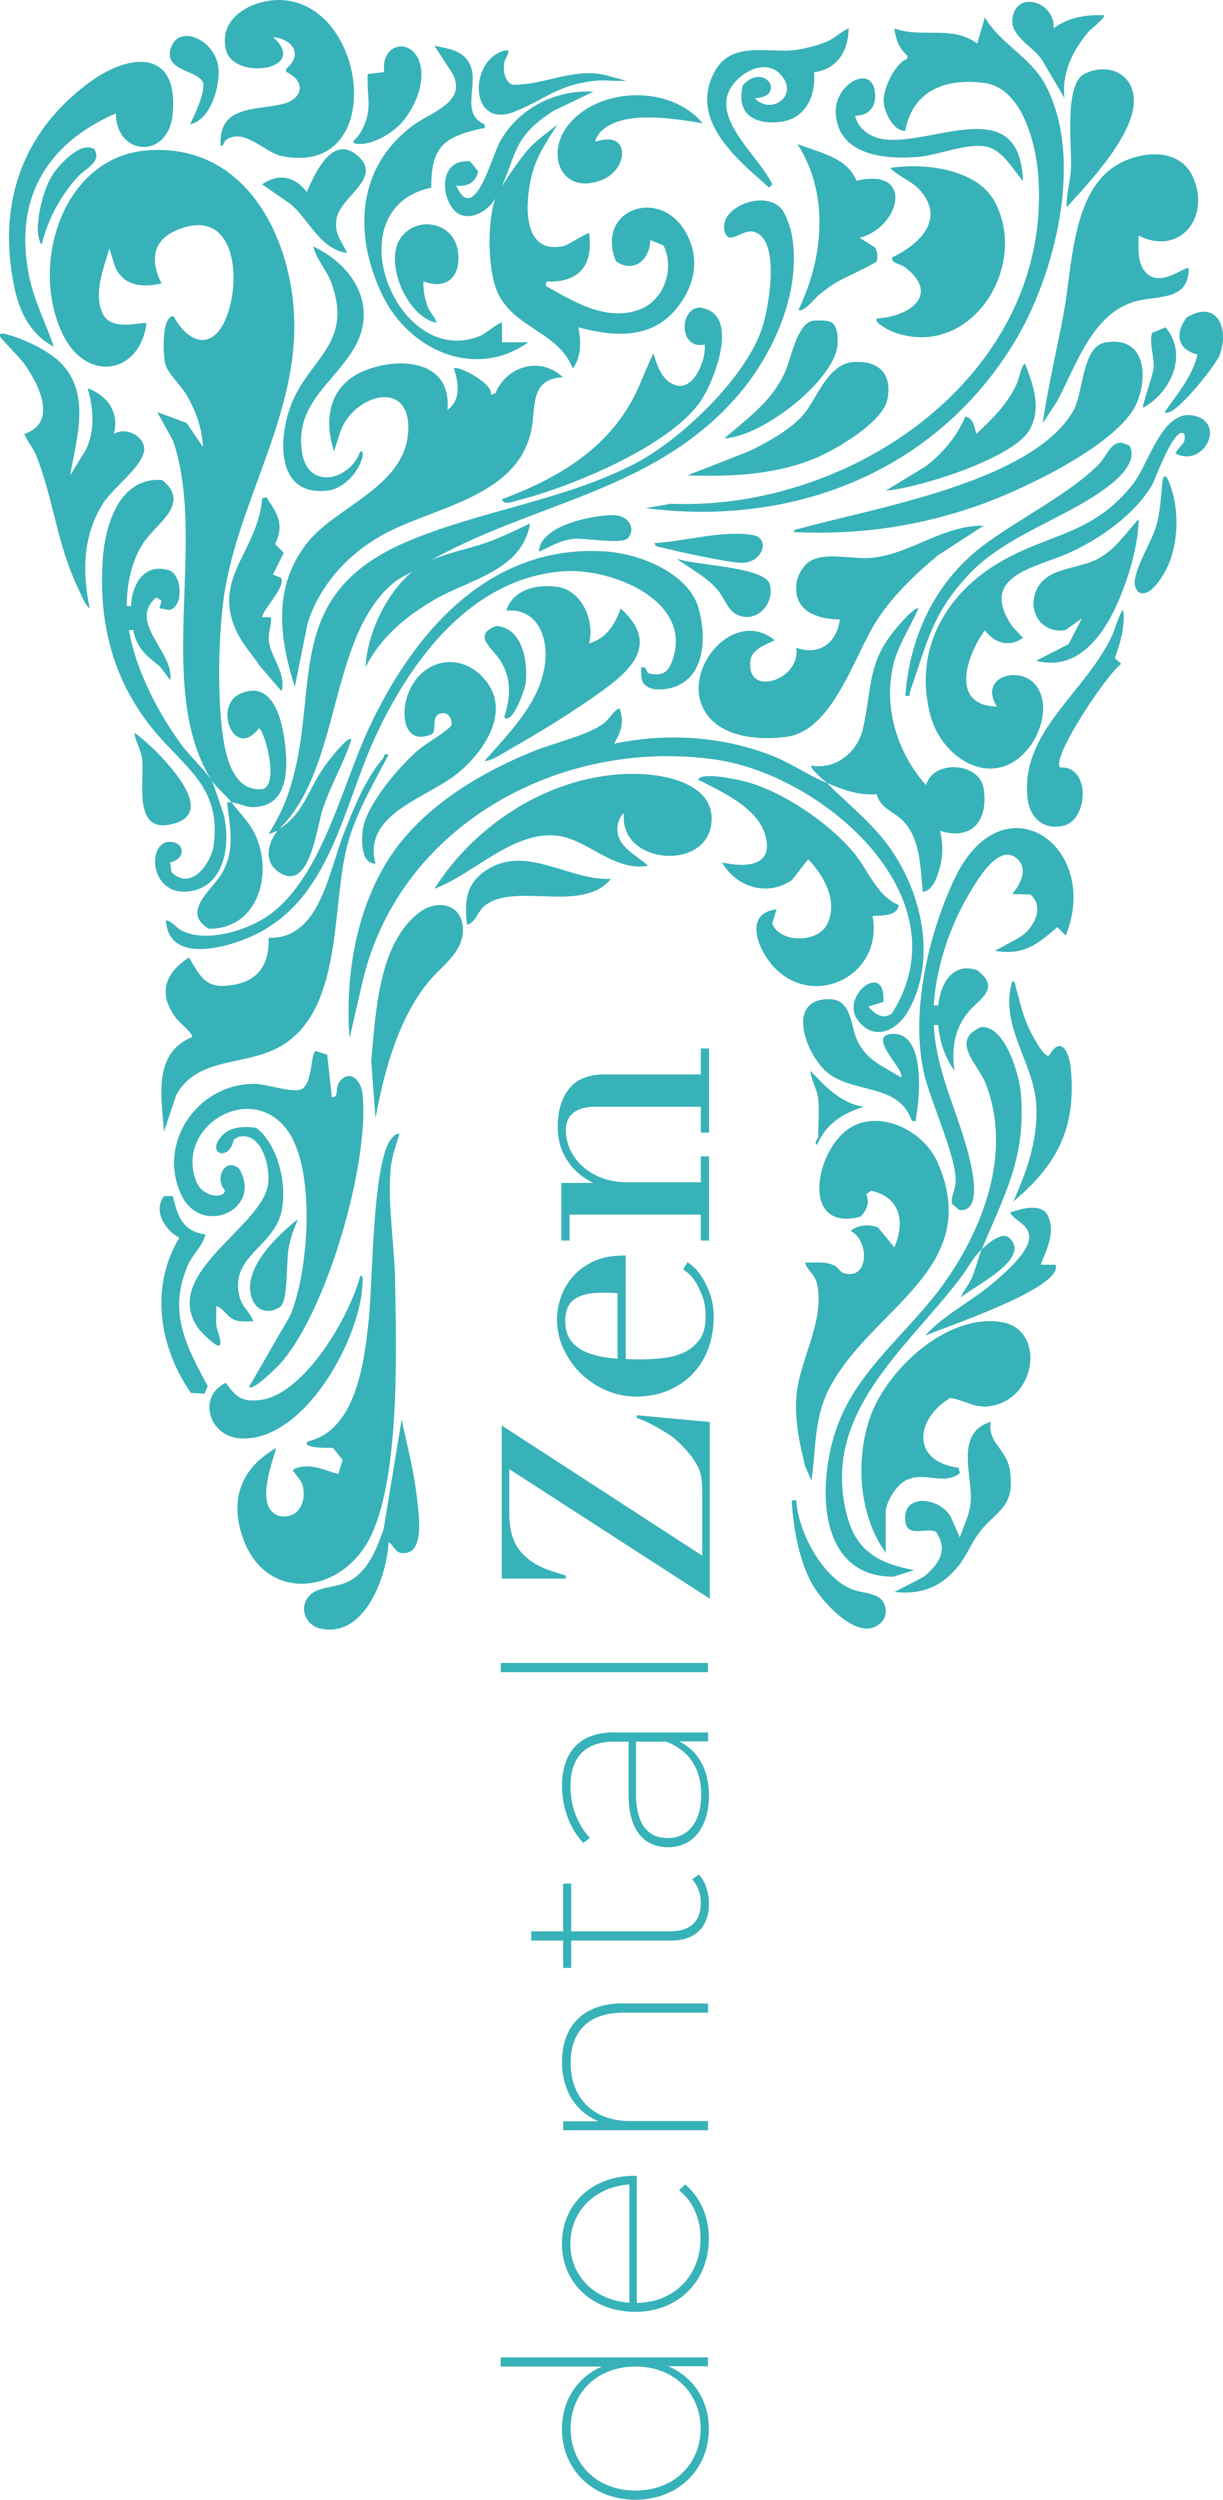 <?xml version="1.0" encoding="UTF-8"?><svg id="Livello_2" xmlns="http://www.w3.org/2000/svg" viewBox="0 0 129.02 263.7"><defs><style>.cls-1{fill:#37b2b9;stroke-width:0px;}</style></defs><g id="Livello_1-2"><path class="cls-1" d="M23.81,14.8c1.88-1.43,4.09,1.29,5.9,1.66C40.71,18.73,38.94.9,30.04.03c-3.01-.3-7.14,1.66-6.19,5.27.85,3.25,8.87,2.07,4.95-1.39,2.04.22,3.23,1.79,1.39,3.34v.33c2.06.94,1.86,2.85-.41,3.4-2.8.68-6.81.1-6.5,4.43.33,0,.35-.48.53-.62"/><path class="cls-1" d="M111.15,2.99c.2-2.71-3.77-4.07-4.32-1.21-.38,1.98,2.03,3.03,3.04,4.45l2.43,4.12c-.31-2.64.87-5.05,2.54-7.01.25-.29,1.86-1.51,1.6-1.73-1.84-.08-3.79.23-5.29,1.38"/><path class="cls-1" d="M68.13,53.6c15.58,2.02,30.54-3.85,38.83-17.41,4.37-7.14,7.49-19.59,3.27-27.34-1.54-2.82-4.73-4.27-6.33-7.01l-.81,2.76c-2.64-2-5.85-.52-8.74-1.61.14,1.16.48,2.1,1.37,2.88v.33c-1.32.48-2.54,3.12-2.5,4.47.03,1.09,1.01,3.2,2.28,3.13.79-4.31,4.34-5.6,8.38-5.04,3.97.55,5.41,6.44,5.65,9.76,1.54,20.82-19.49,35.41-38.76,34.62l-2.65.46Z"/><path class="cls-1" d="M89.52,3c-.89.38-1.41,1.02-2.37,1.42-.95.4-2.47.78-3.49.88-2.93.26-6.55-.95-8.29,2.29-2.72,5.08,2.38,9.21,5.77,12.2l.34-.34c-1.52-3.25-7.44-7.6-3.57-11.17,1.26-1.16,3.22-1.81,4.5-.35,1.91,2.17-1.11,4.26-2.77,2.43,3.35-.14,1.08-3.9-1.27-1.38-.72,2.87.99,4.12,3.68,3.91,2.86-.22,4.02-2.62,3.83-5.26,2.45-.34,3.62-2.26,3.65-4.63"/><path class="cls-1" d="M20.06,13.11c2.15-.45,3.14-3.93,2.99-5.86-.23-2.96-3.98-4.68-4.94-2.41-1.18,2.8,3.13,2.5,3.33,4.03.14,1.05-.92,3.25-1.38,4.24"/><path class="cls-1" d="M42.06,13.27c1.45-1.43,2.63-3.93,2.36-6-.45-3.39-4.29-3.03-3.89.33l-1.74.21c-.12,2.72.64,3.78-.83,6.3-.33.56-1.32,1.03-.07,1.08,1.38.05,3.21-.98,4.17-1.93"/><path class="cls-1" d="M51.11,13.12c-2.7-1.22-.4-4.41-1.64-6.53-.78-1.33-2.27-1.48-3.64-1.76l1.95,2.99c1.45,3.03-2.32,3.99-4.23,5.42-5.93,4.44-6.29,11.51-3.21,17.89,2.8,5.82,9.79,8.96,15.38,4.98h-2.76v-2.07c-.14-.16-1.83,1.19-2.21,1.35-8.81,3.8-15.68-13.36-5.25-15.6-.04-4.37,1.39-5.34,5.28-6.23.35-.08.4.15.34-.45"/><path class="cls-1" d="M62.73,8.52c1.05-.12,2.26.08,3.34,0l-2.44-.66c-3.41-.64-6.32,1.15-9.59,1.08-.86-.44-.97-1.52-.84-2.36.06-.39.86-1.43.12-1.26-3.87.84-3.92,8.37.94,6.47,3.17-1.24,4.47-2.82,8.47-3.26"/><path class="cls-1" d="M12.23,11.97c.01,4.49,5.5,4.89,5.98.11.68-6.84-4.4-6.58-8.72-3.43C2.19,13.98-.36,21.78,1.57,30.56c.55,2.5,1.76,4.81,4.11,6.01-.84-2.45-2.04-4.75-2.58-7.31-1.7-8.1,1.66-14.07,9.13-17.3"/><path class="cls-1" d="M112.53,21.86c2.36-2.58,7.37-7.87,7.08-11.55-.22-2.73-2.92-3.66-5.18-2.53-2.23,1.11-1.32,7.72-1.45,10.05-.07,1.28-.5,2.72-.46,4.03"/><path class="cls-1" d="M90.22,12.2c1.75.02,2.44-1.41,1.97-3.01-.73-2.22-4.26-.09-4.02,2.86.35,4.34,5.13,4.78,8.6,4.51,2.18-.17,5.31-1.52,7.31-1.09,1.69.36,2.8,2.44,3.84,3.63-.32-9.37-9.33-3.78-14.58-4.4-1.45-.17-2.8-1.03-3.13-2.5"/><path class="cls-1" d="M52.26,20.94c2.36-4.05,1.31-6.26,6.23-9.3l4.12-1.97c-3.99-.23-7.86,1.72-9.84,5.22-.91,1.6-2.74,9.02-4.65,4.67,1.12.21,2.14-.35,2.32-1.5l-.84-1.03c-2.83-.31-3.24,2.82-1.99,4.76,1.25,1.95,3.71.76,4.65-.85-.88,2.37-.82,7.51.19,9.82,1.69,3.88,6.47,4.19,7.98,8.12.93-1.32.87-2.87.58-4.36,3.65.99,7.56,1.31,10.24-1.84,2.04-2.4,2.7-5.4,1.07-8.21-2.81-4.86-9.55-2.26-7.34,3.09,1.91,1.32,3.58-.18,3.62-2.24l1.39.57c1.24,2.47.04,5.89-2.64,6.81-3.5,1.2-6.86-.9-9.79-2.55l.11-.46c3.4.18,4.95-1.74,4.48-5.06-.17-.19-2.18,1.22-2.7,1.33-4.47.93-4.05-4.65-3.35-7.49.49-1.99,1.63-3.64,2.71-5.34-1.1.91-2.13,1.57-3.1,2.65-.83.92-3.06,4.11-3.46,5.17"/><path class="cls-1" d="M63.39,13.89c2.24-2.34,7.85-1.36,10.72-.89-3.32-4.05-10.86-3.87-14.12.13-2.56,3.15-.72,7.56,3.54,5.84,2.81-1.13,3.02-5.31-.69-4.02-.15-.18.39-.91.54-1.07"/><path class="cls-1" d="M90.68,25.08c4.32-1.09,5.83-7.48-.33-6.01-.99-2.5-3.97-2.98-6.23-3.88,3.41,5.29,2.75,12.02.12,17.48.5.39,1.79-1.29,2.19-1.6.55-.43,1.15-.89,1.74-1.25.66-.41,4.15-1.98,4.3-2.25.19-.34.08-1.14-.17-1.47l-1.62-1.02Z"/><path class="cls-1" d="M4.41,25.77c.64-2.65,1.97-5.11,3.8-7.13.77-.85,2.57-1.55,1.74-2.89-1.38-.96-3.77,1.66-4.43,2.73-.93,1.5-1.53,4.02-1.54,5.77,0,.2.15,1.45.43,1.52"/><path class="cls-1" d="M24.43,84.66c.78.02,1.38.47,2.18.48,4.16.03,3.79-4.8,3.31-7.7-.4-2.38-1.55-5.67-4.64-4.23-2.78,1.3-.57,6.99,2.02,3.63.54,0,2.23,5.86.41,6.4-2.36.24-3.39-1.9-3.87-3.87-1.05-4.28-.85-13.16-.04-17.54,1.91-10.39,8.5-19.6,7.04-30.64-1.08-8.2-6.07-16.03-15.28-15.33-9.12.69-12.55,12.41-8.82,19.64,2.48,4.8,7.95,4.01,8.71-1.34-.03-.41-3.53.95-4.56-.97-1.11-2.08.04-4.88.65-6.97l.57,1.84c.87,2.14,2.92,2.29,4.94,1.84-1.22-2.33-1-4.54,1.61-5.63,6.12-2.57,6.85,5.03,5.24,9.15-1.41,3.61-3.99,2.9-5.59-.07-1.3-.01-1.11,4.12-.88,5.02.26,1.02,1.61,2.23,2.24,3.28.99,1.66,1.65,3.56,1.74,5.5l-1.72-2.53-3.1-1.15,1.67,3.04c3.63,10.59-2,26.2,4.08,35.83-.71-1.09-2.34-2.62-3.21-3.8-2.47-3.35-4.82-7.93-5.53-12.07h.46c.43,2.06,1.35,2.61,2.88,3.91l1.03,1.38c.41-3.03-4.55-6.07-1.49-8.74l.57.35-.23.79.99.19c1.55-.22,1.46-3.54.11-4.16-2.64-.89-4.02,1.4-4.09,3.74h-.46c.01-2.32.48-4.69,1.75-6.65,1.31-2.03,5.08-4.11,2-6.64-4.52-.37-6.03,4.72-6.28,8.35-.46,6.69,1.06,12.74,5.29,17.93,3.3,4.05,7.22,6.06,6.42,12.18-.27,2.05-2.44,4.93-4.46,2.89l-.14-1.01c1.77-.41,1.56-2.32-.27-2.17-2.25.4-1.75,5.87,2.42,5.2,3.66-.58,4.23-5.04,3.51-8.01-.1-.4-1.16-3.5-1.27-3.67.46.72,1.48,1.54,2.07,2.3-.15,0-.31,0-.46,0,.32,2.75.9,5.04-.59,7.57-.99,1.68-4.28,3.97-1.35,5.77,5.02.05,6.72-5.35,5.11-9.49-.59-1.53-1.74-2.6-2.71-3.85"/><path class="cls-1" d="M36.62,26.69c-.6-1.34-1.34-1.9-1.13-3.54.3-2.33,4.81-4.27,2.4-6.58-2.76-2.64-4.65,1.69-5.53,3.68-1.26-1.64-2.98-2.02-4.71-.8l2.99,2.06c2.01,1.71,3.09,4.76,5.98,5.18"/><path class="cls-1" d="M120.12,24.85c4.37,2.22,7.68-2,5.69-6.26-1.57-3.36-6.36-2.6-8.79-.63-3.93,3.2-3.94,10.35-4.79,14.99-.72,3.9-1.66,7.76-2.23,11.69l1.42-2.14c2.03-3.67,3.56-8.96,7.85-10.55,2.51-.93,6.11.06,6.14-3.64-.35-.34-2.92,2.09-4.5.47-.97-.99-.8-2.66-.79-3.93"/><path class="cls-1" d="M92.52,33.59c-.44.43,1.42,1.32,1.68,1.42,8.16,3.04,14.42-6.88,10.74-13.73-1.87-3.5-7.49-4.12-11.05-3.56.91.92,2.22,1.32,3.11,2.29,2.81,3.08.02,5.77-2.88,7.14-.13.65.85.65,1.37,1.05,3.75,2.91.43,5.21-2.98,5.39"/><path class="cls-1" d="M43.52,60.27c11.34-7.23,24.99-7.79,34.28-18.51,3.87-4.47,6.87-11.21,5.69-17.2-.11-.58-.63-2.02-.99-2.46-1.81-2.24-6.81-.18-6.04,2.36.45,1.49,1.8-.29,3.01-.02,2.94.66,1.63,7.98.96,10.07-1.71,5.33-8.66,11.95-13.59,14.47-7.47,3.82-16.17,4.88-23.84,8.13-14.11,5.97-8.63,16.52-12.94,27.55-.42,1.09-1.14,2.32-1.72,3.34l.92-.35c-.99,1.24-1.45,3.15.01,4.24,3.41,2.53,4.09-4.55,4.81-6.66.84-2.47,2.2-4.75,2.99-7.24-.38-.42-2.52,2.41-2.72,2.69-1.79,2.44-2.29,5.16-4.87,6.74,6.55-6.43,5.14-19.88,11.84-25.77.84-.74,1.48-.92,2.19-1.37-2.78,2.33-4.77,6.54-4.95,10.12,1.6-3.19,4.28-5.41,7.32-7.17,3.73-2.16,9.2-3.03,10.04-8.01-1.45.67-2.87,1.39-4.38,1.94-2.49.91-5.99,1.39-8.04,3.11"/><path class="cls-1" d="M44.67,29.68c2.63,1.01,4.04-.73,3.62-3.28-.48-2.99-4.34-3.7-6.02-1.3-1.8,2.55.67,8.36,3.78,8.95-.18-.68-.65-.99-.93-1.71-.31-.81-.49-1.78-.45-2.65"/><path class="cls-1" d="M38,47.62c-1,2.96-5.41,4.17-6.11.24-.9-5.09,3.15-7.34,5.38-10.98,2.73-4.46.06-8.88-4.22-10.88.34,1.4,1.41,2.47,1.91,3.84,2.33,6.44-2.37,7.94-4.26,12.89-1.4,3.67-1.54,9.73,3.95,9.01,1.59-.21,3.12-1.87,3.54-3.37.06-.22.22-.81-.18-.75"/><path class="cls-1" d="M52.95,52.69c.2.67,1.31.18,1.79.06,5.49-1.38,16.38-5.84,19.38-10.76,1.41-2.31,3.97-9.06-.34-9.55-2.16.14-2.15,4.52.56,3.9.17,1.45-.92,4.38-2.65,4.38-1.73-.21-2.34-2.03-2.76-3.46-.88,1.83-1.51,3.75-2.55,5.5-3.03,5.1-8.02,7.87-13.44,9.91"/><path class="cls-1" d="M122.88,43.48c.92.72,5.42-5,5.8-6.05,1.03-2.83-.31-5.87-3.49-3.94-1.27,1.67-1.01,3.38,1.14,3.91-.55,2.34-2.15,4.15-3.46,6.08"/><path class="cls-1" d="M87.86,34.11c-.43-.4-1.54-.3-2.12-.28-1.62.31-2.31,3.96-2.84,5.21-1.36,3.23-3.94,5-6.49,7.2,3.9-.13,11.3-5.88,11.91-9.6.12-.7.08-2.02-.46-2.53"/><path class="cls-1" d="M120.58,43.02c2.95-1.6,4.8-5.66,2.37-8.49l-1.42.59c-.3,1.2.23,2.48.18,3.61-.04.78-1.27,4.11-1.13,4.29"/><path class="cls-1" d="M6.4,38.27c-1.28-1.3-4.06-2.62-5.83-3.03-.29-.07-.71-.14-.53.3.11.26,2.06,2.19,2.49,2.8,1.54,2.15,3.63,6.23.04,7.44.3.78.9,1.4,1.26,2.3,1.86,4.67,2.13,9.32,4.56,14.3.27.56.58,1.43,1.08,1.8-.82-3.84-.73-7.72,1.42-11.11,1.01-1.59,4.44-4.1,4.32-5.78-.1-1.39-2.01-2.27-3.21-1.51.64-2.25-.67-4.06-2.76-4.83.62,2.06.79,4.42-.14,6.42l-1.7,2.78c.69-3.98,2.21-8.62-1-11.88"/><path class="cls-1" d="M83.78,56.13c6.9.33,13.44-.64,19.9-2.98,4.35-1.58,14.45-6.34,16.25-10.66,1.25-2.97.79-7.13-3.37-6.35-2.43.45-2.26,5.35-3.35,7.23-4.38,7.52-21.09,10.22-28.8,12.38-.24.07-.7.05-.64.39"/><path class="cls-1" d="M72.5,50.15c4.63.15,9.34-.05,13.65-1.87,2.1-.89,6.97-3.76,7.46-6.12.56-2.67-.86-4.12-3.5-3.98-2.8.14-3.88,3.85-5.42,5.64-1.33,1.54-3.97,2.98-5.82,3.84l-6.36,2.49Z"/><path class="cls-1" d="M47.2,43.25c.49-5.2-4.92-5.66-8.67-4.18-3.71,1.46-4.46,4.99-3.29,8.55l.64-2c1.35-4.09,7.78-5.86,7.15.25-.58,5.59-7.68,7.62-10.65,11.43-3.61,4.63-2.94,9.9-1.28,15.16l1.37-6.79c1.31-3.96,4.1-7.06,7.67-9.12,5.36-3.08,14.47-3.97,15.92-11.22.49-2.43-.19-5.35,3.32-5.54-2.34-2.23-5.94-1.21-7.12,1.7l-.47.14c.28-1.19-3.51-3.14-3.91-2.76.5,1.47.78,3.37-.69,4.37"/><path class="cls-1" d="M93.44,51.76c3.49-.28,13.63-3.44,15.23-6.51,1.19-2.27.34-4.63-.51-6.83-.31-.24-.7,1.6-.8,1.84-1,2.33-2.58,3.81-4.37,5.52-.2-.68-.25-1.66-1.15-1.84-.93,2.15-2.34,3.83-4.18,5.25l-4.22,2.57Z"/><path class="cls-1" d="M124.03,47.85c2.91,1.49,5.33-3.14,2.03-3.98-3.43-.87-4.84,5.03-6.53,7.18-4.29,5.45-8.88,5.17-14.2,8.34-5.74,3.42-8.96,9.35-7.18,16.06,1.28,4.83,6.93,8.01,10.47,3.33,1.27-1.68,2.04-4.43.79-6.31-1.61-2.43-6.29-1.14-4.24,2.06-4.99-.09-3.22-5.39-1.27-8.04,1.02,1.36,2.55,1.84,4.02.8l-1.11-1.19c-3.66-5.32,2.31-6.18,5.79-7.7,3.32-1.45,7.19-4.15,8.99-7.34.27-.48,2.35-6.3,3.35-5.28.27,1.15-.65,1.24-.92,2.07"/><path class="cls-1" d="M119.14,46.99l-.77-.28c-1.17-.15-1.64,1.42-2.38,2.19-3.06,3.17-8.78,5.97-12.41,8.75-4.96,3.81-7.62,9.54-8.07,15.74.64.11.39-.13.52-.5,1.8-5.11,2.27-8.17,6.26-12.38,4.09-4.3,10.91-6.06,15.18-9.66,1.03-.87,2.5-2.47,1.67-3.85"/><path class="cls-1" d="M123.11,50.38c-.33-.32-.42.02-.46.34-.21,1.77-.21,3.23-.75,5-.46,1.51-2.56,4.81-2.14,6.17.08.27.25.54.52.66,1.28.41,2.74-2.29,3.11-3.27,1.02-2.69.98-6.3-.28-8.9"/><path class="cls-1" d="M28.1,52.45l-.45.13c-.42,5.68-5.59,8.52-2.49,14.43.58,1.11,1.57,2.2,2.26,3.26l2.29,2.65c.51-1.98-1.25-3.73-1.36-5.44-.05-.81.33-1.56.22-2.38h-.92c.19-.98,2.6-3.3,1.97-4.16l-.83-.33,1.15-2.3-.93-.93c1.05-1.99.21-3.29-.91-4.93"/><path class="cls-1" d="M66.24,56.77c.91-1.06,0-2.39-1.44-2.43-2.1-.05-7.9,1.07-7.94,3.86,1.18-.54,2.25-1.2,3.59-1.35,1.22-.14,5.18.62,5.78-.08"/><path class="cls-1" d="M109.31,69.7c4.68,1.26,7.5-3.27,8.98-7.01.94-2.39,1.81-5.38,1.83-7.94-1.4,1.53-2.47,3.25-4.38,4.24-1.89.99-4.79.87-6.07,2.68-1.58,2.25-.11,5.24,2.73,4.8l1.74-1.25-1.41,2.73-3.43,1.75Z"/><path class="cls-1" d="M103.79,55.45c-4.23-.07-7.68,2.93-11.68,3.38-2.09.24-4.84-.63-6.58.32-.79.44-1.4,1.53-1.51,2.41-.34,2.87,2.16,3.78,4.58,3.78-.32,2.44-2.12,3.87-4.6,2.99.55,3.42-5.42,5.35-4.82,1.28.21-1.41,2.59-1.93,2.52-2.09-4.32-3.52-9.97,3.27-7.32,7.55,1.69,2.74,5.66,3.04,8.57,2.66,4.87-.64,7.11-8.37,9.38-12.01,1.72-2.76,4.15-5.09,6.65-7.16l4.81-3.12Z"/><path class="cls-1" d="M69.05,57.29c.08.44.48.38.79.47,1.45.4,6.99,1.57,8.3,1.61,1.16.03,2.15-.58,2.35-1.77-.09-1.02-.8-1.16-1.66-1.24-3.2-.29-6.6.73-9.79.93"/><path class="cls-1" d="M67.97,72.17c.64.8,2.37.6,3.24.27,3.28-1.22,3.27-5.4,2.51-8.21-1-3.7-6.07-5.76-9.61-6.04-12.39-.97-20.5,8.5-25.24,18.72-2.8,6.04-4.87,15.33-10.24,19.44-2.27,1.74-6.88,3.21-9.52,1.78-.62-.34-.93-.95-1.6-1.05.26,4.61,6.33,2.93,9.12,1.65,8.21-3.76,9.5-13.47,12.92-20.9,3.75-8.16,10.16-16.89,19.93-17.57,5.02-.35,13.68,3.08,11.46,9.39-.4,1.14-.93,1.66-2.26,1.44-.72-.12-.31-.85-1.03-.7,0,.58-.09,1.29.3,1.77"/><path class="cls-1" d="M71.35,58.9c1.53,1.18,3.22,1.91,4.47,3.47.63.79.94,1.98,1.91,2.46,2.06,1.01,4.08-1.17,3.46-3.23-.55-1.85-8.07-1.95-9.84-2.69"/><path class="cls-1" d="M62.15,67.86c.6-2.33-.73-5.59-3.36-5.96-2.12-.29-4.67.25-5.38,2.51,3.17-.26,4.39,2.6,4.11,5.38-.42,4.23-3.79,7.48-6.41,10.49.84-.05,1.7-.68,2.45-1.11,2.8-1.59,6.03-3.54,8.66-5.37,3.52-2.46,7.9-5.42,3.26-9.61-.62,1.68-1.52,3.18-3.33,3.67"/><path class="cls-1" d="M87.23,82.59c1.72.72,3.34,1.34,5.26,1.19.39,1.58,1.93,1.84,2.91,2.95,1.73,1.95,1.69,4.89,1.95,7.36,1.01-.14,1.48-1.46,1.72-2.3.44-1.51.42-2.61.12-4.14,3.43,1.06,5.09-1.19,4.58-4.47-.43-2.79-5.31-3.08-6.08-.36-2.99-3.37-4.46-8-3.5-12.47.48-2.23,1.81-4.1,2.7-6.16-.24-.26-1.53,1.16-1.73,1.38-3.76,4.09-3.05,6.48-4.12,11.29-.55,2.44-2.84,4.36-5.42,3.9-.28.25,1.36,1.59,1.61,1.84-2.01-.84-3.83-2.13-5.92-2.94-5.22-2.01-11.04-2.37-16.51-1.21.7-1.33,1.09-2.13.58-3.67-.28-.25-1.26,1.21-1.62,1.48-1.82,1.35-5.24,2.07-7.4,2.95-6.15,2.49-12.45,6.33-15.85,12.21-3.11,5.38-4.08,11.98-3.64,18.1l1.49-6.44c4.09-16.29,21.07-25.31,37.2-22.94,11.34,1.66,26.3,14.6,18.52,26.78-.98.69-1.82.03-2.47-.74l1.58-.49c.28-4.45-4.56-.65-2.73,1.88,1.67,2.32,4.13,1.21,5.33-.89,3.08-5.34,1.49-12.45-1.92-17.25-1.89-2.65-4.48-4.66-6.63-6.83"/><path class="cls-1" d="M117.61,69.45c.56-1.63,1.09-3.28.9-5.04-.2-.28-.98,2.16-1.11,2.45-2.77,6.19-9.84,10.26-8.99,17.42.25,2.07,1.79,3.36,3.89,2.79,2.49-.67,2.78-6.29-.46-6.11-1-1.02,5.01-9.95,6.44-10.93l-.67-.59Z"/><path class="cls-1" d="M53.18,75.68c.88.83,2.2-2.98,2.27-3.59.27-2.26-.29-5.82-3.07-6.06-2.66.95-.39,2.36.43,3.69,1.18,1.93,1.06,3.86.37,5.96"/><path class="cls-1" d="M39.61,91.1c-1.43-5.39,5.74-6.95,8.97-9.77,2.59-2.26,5.28-6.31,2.65-9.55-2.48-3.07-6.66-2.39-8.14,1.3-.88,2.19-.52,5.66,2.51,4.35.5-.52-.15-1.88.85-2.16.8-.23,1.22.43,1.19,1.18-.12.47-2.77,2.03-3.42,2.58-1.97,1.65-5.52,5.81-5.92,8.34-.18,1.16-.28,3.75,1.32,3.74"/><path class="cls-1" d="M14.19,77.3c.08.91.67,1.77.79,2.66.32,2.4-1.14,8.28,3.48,6.89,3.66-1.1.33-5.03-1.04-6.57-.94-1.05-2.09-2.15-3.23-2.98"/><path class="cls-1" d="M40.99,79.6c-.6-.15-.4.21-.6.43-1.86,2.12-3.14,5.39-4.17,8.02-1.54,3.92-2.52,11.09-7.88,10.87.09,2.63-.96,4.49-3.67,4.96-2.89.51-3.42-.65-4.73-2.88-2.57,1.65-3.3,3.85-1.36,6.41.36.48,1.7,1.52,1.71,1.97-4.2,1.73-3.25,6.33-2.99,10.01l1.29-3.88c2.22-4.01,7.06-3.06,10.68-4.96,7.14-3.74,5.57-15.11,7.47-21.75.94-3.3,2.7-6.18,4.25-9.2"/><path class="cls-1" d="M65.83,85.81c-.58,5.26,8.42,6.15,9.19,1.25.64-4.04-4.14-5.25-7.22-5.4-8.78-.44-17.38,4.82-21.97,12.09,4.19-1.54,8.57-6.42,13.35-5.53,2.97.55,5.8,3.76,9.19,3.11-1.29-1.22-3.48-2.04-3.22-4.23.03-.26.34-1.22.68-1.29"/><path class="cls-1" d="M94.82,95.47c-2.35-.96-3.25-3.76-4.84-5.63-2.6-3.08-7.53-6.44-11.45-7.42-.8-.2-4.51-1.03-4.88-.18,2.39,1.22,6.11,2.9,7.01,5.64,1.14,3.47-1.85,3.68-4.48,3.1,1.49,2.65,4.84,3.63,7.37,1.85l1.71-2.19c1.71,1.76,3.25,4.59,1.93,6.98-1.01,1.83-4.92,1.89-5.73-.21l.47-1.49c-3.3.38-2.15,3.78-.68,5.63,4.1,5.17,12,1.6,10.8-4.94.93-.02,2.66.03,2.76-1.15"/><path class="cls-1" d="M98.5,106.05c.27-3.91,1.56-7.96,3.5-11.34.81-1.41,3.24-5.86,5.24-4.18,1.31,1.11.4,2.74-.45,3.78l1.91.05c1.54,1.31.37,3.59-1.14,4.52l-2.6,1.42c3.08.5,4.44-.66,6.59-2.5l.88.89c3.83-9.48-6.72-16.84-11.81-5.83-2.72,5.89-4.58,13.95-3.15,20.33.67,2.99,3.54,9.03,3.34,11.61-.06.74-.53,1.48-.37,2.2l.77.64c1.96.24,1.58-2.73,1.38-3.92-.88-5.26-3.88-10.2-4.07-15.59h.46c.14,1.7.7,3.46,1.73,4.83-.38-2.25-.02-4.5,1.49-6.26,1.18-1.38,3.43-2.46.86-4.37-2.62-.86-3.85,1.48-4.08,3.73h-.46Z"/><path class="cls-1" d="M64.45,92.71c-4.48.23-9.06-3.8-13.33-.79-2.05,1.45-2.11,3.32-1.85,5.62.94-.23,1.12-1.46,1.95-2.07,3.27-2.41,10.24.92,13.23-2.76"/><path class="cls-1" d="M39.61,118.01c.88-4.91,2.41-10.6,5.64-14.49,1.39-1.68,3.72-3.11,3.58-5.64-.14-2.58-2.76-3.04-4.62-1.61-4.34,3.33-4.57,10.7-5.05,15.65l.46,6.09Z"/><path class="cls-1" d="M110.68,111.34c-.55.37-2.02-2.58-2.26-3.14-.58-1.32-.86-2.67-1.25-4.04-.07-.24-.06-.7-.39-.64-1.37,4.72,2.27,8.51,2.54,12.99.21,3.61-.97,7.02-2.43,10.24,4.64-3.89,6.62-7.7,6.09-13.91-.14-1.7-1-3.78-2.3-1.5"/><path class="cls-1" d="M95.04,113.64c-1.96-1.21-3.78-1.85-4.71-4.14-.59-1.45-.56-4.05-2.76-4.1-4.85-.11-2.51,5.96-.24,7.78,2.76,2.21,7.53,1.08,8.86,5.06.6.05.38.02.45-.35.4-2.17,1-8.88-2.41-8.83-3.03.05,1.36,3.87.81,4.57"/><path class="cls-1" d="M103.56,131.81c2.42-5.8,4.7-9.74,4.14-16.44-.16-1.96-1.66-7.27-4.23-7.02-3.28,1.44-.3,3.89.5,5.92,2.82,7.17-.16,15.17-4.36,21.07-3.57,5.02-8.79,8.82-11.11,14.65-2.27,5.7-2.67,16.34,5.74,16.33l2.19-.69c-3.66-.7-6.06-1.94-7.06-5.71-2.9-10.87,6.41-17.71,12.08-25.28.82-1.1,1.18-1.99,2.11-2.83-.42,1.02-.65,2.15-1.11,3.15-.31.68-.84,1.21-1.08,1.91,1.31-1.15,6.54-3.63,5.52-5.75-.83-1.72-2.56,0-3.34.69"/><path class="cls-1" d="M35.01,115.71l-.49-4.45-1.2-.39c-.56.13-.33,3.49-1.53,4.03-.92.42-3.74-.57-4.94-.57-6.02,0-10.26,6.19-7.75,11.66,2.09,4.56,8.68,1.64,6.14-2.69-1.4-1.29-2.69.92-1.53,2.23.1.94-2.32.86-3.01-.91-2.25-5.8,5.73-10.61,9.58-5.44,3.09,4.16,2.3,14.98.33,19.61l-4.34,7.51c.47.45,3.07-2.19,3.46-2.64,4.8-5.56,9.3-21.08,8.51-28.3-.16-1.46-1.38-2.6-2.41-1.26-.53.68-.01,1.72-.81,1.61"/><path class="cls-1" d="M86.31,115.83c.15,1.19,0,2.88,0,4.14,0,.13-.5.62-.12.8.94-2.21,2.71-3.34,4.95-4.02-2.45-.36-4.02-2.1-5.64-3.79.05.93.7,2,.81,2.87"/><path class="cls-1" d="M85.61,156.2c.5-3.6.24-6.76,2.03-10.04,4.51-8.28,16.18-12.44,11.25-23.59-1.42-3.21-5.96-5.61-9.22-3.59-3.7,2.3-5.29,11.04,1.09,9.37.68-.66,1.01-1.48.62-2.38l.53-.36c3.09.68,3.6,3.32,2.43,5.97l-1.7-2.09c-.9-.37-2.15-.32-2.89.36,2.02,1.05,1.93,5.27-.76,4.44-.36-.11-.55-.56-.87-.74-.98-.55-2.13-.33-3.2-.36.3.92,1.05,1.2,1.28,2.29.83,3.97-1.9,8-2.19,11.86-.19,2.46.35,4.97.93,7.34l.67,1.51Z"/><path class="cls-1" d="M26.73,139.4c-.32-.96-1.18-1.52-1.45-2.57-1.09-4.2,3.32-5.17,4.33-8.7.8-2.79-.18-7.34-2.58-9.16-1.28-.16-2.72-.16-3.64.86-1.71,1.9.82,2.75,1.26.4l.45-.29c2.54-.71,3.53,3.35,3.14,5.21-.95,4.5-11.24,9.25-7.36,14.92.29.42,1.62,1.72,2.06,1.85.73.22-.05-1.62-.1-1.98-.08-.72,0-1.44-.02-2.16.81.23,1.16,1.24,2.06,1.5.61.18,1.23.1,1.85.1"/><path class="cls-1" d="M42.14,119.62c-.39-.08-.58.2-.81.45-2.04,2.21-2.02,15.32-2.41,18.98-.47,4.44-1.27,11.8-6.44,13-.77.79,2.47.66,2.64.69l1.02,1.26-.45,1.49c-1.6-.43-2.87-1.2-4.59-.57-.38.3-.12.24,0,.46.28.47.73.8.86,1.44.38,1.84-.65,3.53-2.6,3.07-2.45-.92-.71-5.37-.22-7.15-3.69,2.1-4.95,5.41-3.52,9.49,2.3,6.55,9.69,6.11,13.01.7,3.66-5.96,3.17-20.69,3.05-27.8-.07-3.83-.78-7.89-.48-11.73.1-1.33.58-2.53.93-3.79"/><path class="cls-1" d="M21.67,130.21c-2.4-.3-2.96-1.95-3.43-4.04h-.94c-1.18,1.58.12,3.61,1.62,4.39-3.15,5.23-2.12,11.54,1.21,16.37l1.45.09.33-.81c-2.26-4.22-4.16-7.68-2.18-12.55.55-1.36,1.64-2.16,1.95-3.45"/><path class="cls-1" d="M109.77,133.42c.68-1.67,1.68-3.62.66-5.38-.78-1.12-2.79-.51-3.88-.14.58,1,1.89,1.15,2.02,2.47.16,1.65-2.79,4.12-3.98,5.11-2.26,1.88-5.05,3.26-7,5.41,2.55-1.05,12.95-4.54,13.76-6.94.06-.18.04-.36.03-.54h-1.61Z"/><path class="cls-1" d="M31.44,128.6c-2.21,1.73-5.93,5.26-4.88,8.33.48,1.41,1.87,1.75,3.05.88.81-.79.56-4.72.86-6.27.2-1.03.55-1.99.97-2.94"/><path class="cls-1" d="M38,134.58c-1.07,4.21-5.84,12.46-10.49,13.09-1.95.26-2.62-.28-3.68-1.8-3.01,1.39-1.86,5.64,1.51,5.86,6.74.44,12.72-10.57,12.9-16.33,0-.26.15-.87-.24-.81"/><path class="cls-1" d="M93.44,163.79v-4.26c0-1.08,1.13-2.9,2.14-3.38,2.07-1.01,3.95.63,5.68-.76l-.14-.56c-5.01-.67-4.6-5.1-.88-7.37,1.71.28,2.63,1.21,4.49.82,4.74-.98,5.45-8.05.97-8.81-5.68-.96-11.93,4.8-13.81,9.77-1.7,4.49-1.33,10.64,1.56,14.56"/><path class="cls-1" d="M40.99,162.64c.71.56.77,1.43,1.94,1.15,1.92-.33,1.18-4.65,1.02-6.07-.31-2.67-1.02-5.34-1.58-7.96l-1.9,11.55c-.76,2.06-1.53,4.27-3.54,5.43-1.25.72-3.04.6-3.98,1.31-1.53,1.15-.92,3.35.85,3.74,4.68,1.05,7.02-5.51,7.2-9.15"/><path class="cls-1" d="M104.48,149.99c-3.77,1.19-1.9,5.59-2.07,8.39-.08,1.35-.75,2.54-1.15,3.8l-.95-2.15c-1.09-2.05-5.14-2.63-4.81.43.2,1.85,2.3.58,3.24,1.14,1.34,1.9.28,3.44-1.27,4.72l-3.1,1.61c2.88.32,4.98-.55,6.77-2.78.87-1.09,1.36-2.46,2.21-3.54,1.89-2.41,3.71-2.55,3.2-6.43-.32-2.38-2.36-2.88-2.05-5.19"/><path class="cls-1" d="M84,158.27c-.41-.01-.49-.12-.46.34.17,2.74.82,6.22,2.21,8.61,1.02,1.76,4.39,5.51,6.62,4.36,1.02-.53,1.38-1.56.81-2.59-.57-1.01-2.37-.92-3.43-1.39-3.08-1.37-5.57-6.05-5.74-9.33"/><path class="cls-1" d="M52.83,248.67h21.86v.94h-4.18c2.65,1.15,4.27,3.59,4.27,6.6,0,4.24-3.18,7.48-7.75,7.48s-7.75-3.24-7.75-7.48c0-2.95,1.59-5.42,4.21-6.57h-10.67v-.97ZM67.04,249.64c-4.07,0-6.84,2.8-6.84,6.54s2.77,6.54,6.84,6.54,6.87-2.8,6.87-6.54-2.8-6.54-6.87-6.54Z"/><path class="cls-1" d="M67.18,229.52v13.41c3.98-.06,6.72-2.92,6.72-6.81,0-2-.74-3.89-2.27-5.07l.65-.62c1.65,1.38,2.5,3.45,2.5,5.69,0,4.51-3.21,7.75-7.75,7.75s-7.75-3.06-7.75-7.19,3.15-7.16,7.63-7.16h.27ZM66.39,242.89v-12.46c-3.59.24-6.22,2.8-6.22,6.25s2.62,6.01,6.22,6.22Z"/><path class="cls-1" d="M65.71,211.34h8.99v.97h-8.93c-3.65,0-5.57,1.94-5.57,5.27,0,3.83,2.48,6.16,6.25,6.16h8.25v.97h-15.29v-.94h3.74c-2.36-.97-3.86-3.18-3.86-6.28,0-3.74,2.21-6.16,6.42-6.16Z"/><path class="cls-1" d="M73.73,197.75c.71.74,1.06,1.94,1.06,3.06,0,2.53-1.53,3.89-3.92,3.89h-10.61v2.89h-.85v-2.89h-3.36v-.97h3.36v-5.04h.85v5.04h10.46c2.06,0,3.21-1.03,3.21-3.01,0-.94-.32-1.83-.91-2.48l.71-.5Z"/><path class="cls-1" d="M64.8,182.75h9.9v.94h-3.06c1.92.94,3.15,2.89,3.15,5.69,0,3.45-1.74,5.48-4.3,5.48-2.24,0-4.18-1.41-4.18-5.57v-5.57h-1.5c-3.04,0-4.63,1.62-4.63,4.71,0,2.21.83,4.15,2.06,5.45l-.71.53c-1.38-1.47-2.24-3.68-2.24-6.01,0-3.65,1.92-5.66,5.51-5.66ZM70.28,183.72h-3.18v5.57c0,3.33,1.41,4.6,3.33,4.6,2.18,0,3.54-1.71,3.54-4.57s-1.33-4.66-3.68-5.6Z"/><path class="cls-1" d="M52.83,176.39v-.97h21.86v.97h-21.86Z"/><path class="cls-1" d="M68.17,149.97c.4.18,1.59.82,2.45,1.38.79.52,1.63,1.44,2.02,1.91.39.44.73.96,1.02,1.53.28.56.42,1.38.42,2.44v6.87l-21.15-13.73v16.15h6.76v-.31l-1.25-.41c-1.47-.42-2.64-1.12-3.47-2.07-.82-.94-1.24-2.29-1.24-4.01v-4.74l21.15,13.66v-18.64l-7.7-.71v.29s.58.2,1,.39Z"/><path class="cls-1" d="M73.93,113.34h-10.16c-1.71,0-2.97.52-3.76,1.54-.78,1.01-1.17,2.33-1.17,3.92,0,1.04.17,1.93.49,2.66.33.72.73,1.34,1.19,1.82.46.48.94.87,1.42,1.15.22.13.43.24.62.35h-3.34v6.08h.87v-2.73h13.84v2.73h.87v-8.88h-.87v2.73h-7.82c-.92,0-1.78-.15-2.56-.43-.78-.29-1.46-.69-2.03-1.19-.57-.5-1.02-1.09-1.34-1.75-.32-.66-.48-1.36-.48-2.08,0-.87.27-1.48.81-1.89.56-.41,1.28-.62,2.16-.62h11.26v2.73h.87v-8.88h-.87v2.73Z"/><path class="cls-1" d="M72.09,133.92c.19.13.38.27.57.44.42.37.78.89,1.07,1.53.29.65.71,1.37.71,3.02,0,1-.21,1.8-.64,2.39-.43.6-.98,1.05-1.63,1.36-.66.31-1.42.51-2.25.6-.84.09-1.66.14-2.43.14-.38,0-.69,0-.93-.02-.19,0-.37-.01-.55-.02v-10.92h-.19c-1.32,0-2.45.23-3.34.68-.89.45-1.62,1.01-2.17,1.68-.54.67-.94,1.4-1.19,2.17-.24.77-.36,1.51-.36,2.18,0,1.13.24,2.21.71,3.2.47.98,1.1,1.86,1.86,2.59.77.73,1.66,1.32,2.66,1.74,1,.42,2.04.64,3.1.64,1.23,0,2.35-.21,3.35-.62,1-.41,1.87-1,2.6-1.74.72-.75,1.29-1.65,1.67-2.67.38-1.02.58-2.15.58-3.34,0-1.69-.45-2.73-.83-3.5-.37-.76-.82-1.38-1.32-1.83-.2-.18-.41-.34-.61-.49l-.45.78ZM63.14,143.04c-.69-.15-1.3-.37-1.83-.67-.51-.29-.93-.69-1.23-1.18-.3-.49-.45-1.12-.45-1.89,0-.43.06-.83.19-1.2.12-.36.32-.66.6-.91.29-.25.68-.45,1.17-.6.5-.15,1.15-.22,1.93-.22h.89c.23,0,.47.02.74.05v6.91c-.7-.05-1.37-.15-2.01-.28Z"/></g></svg>